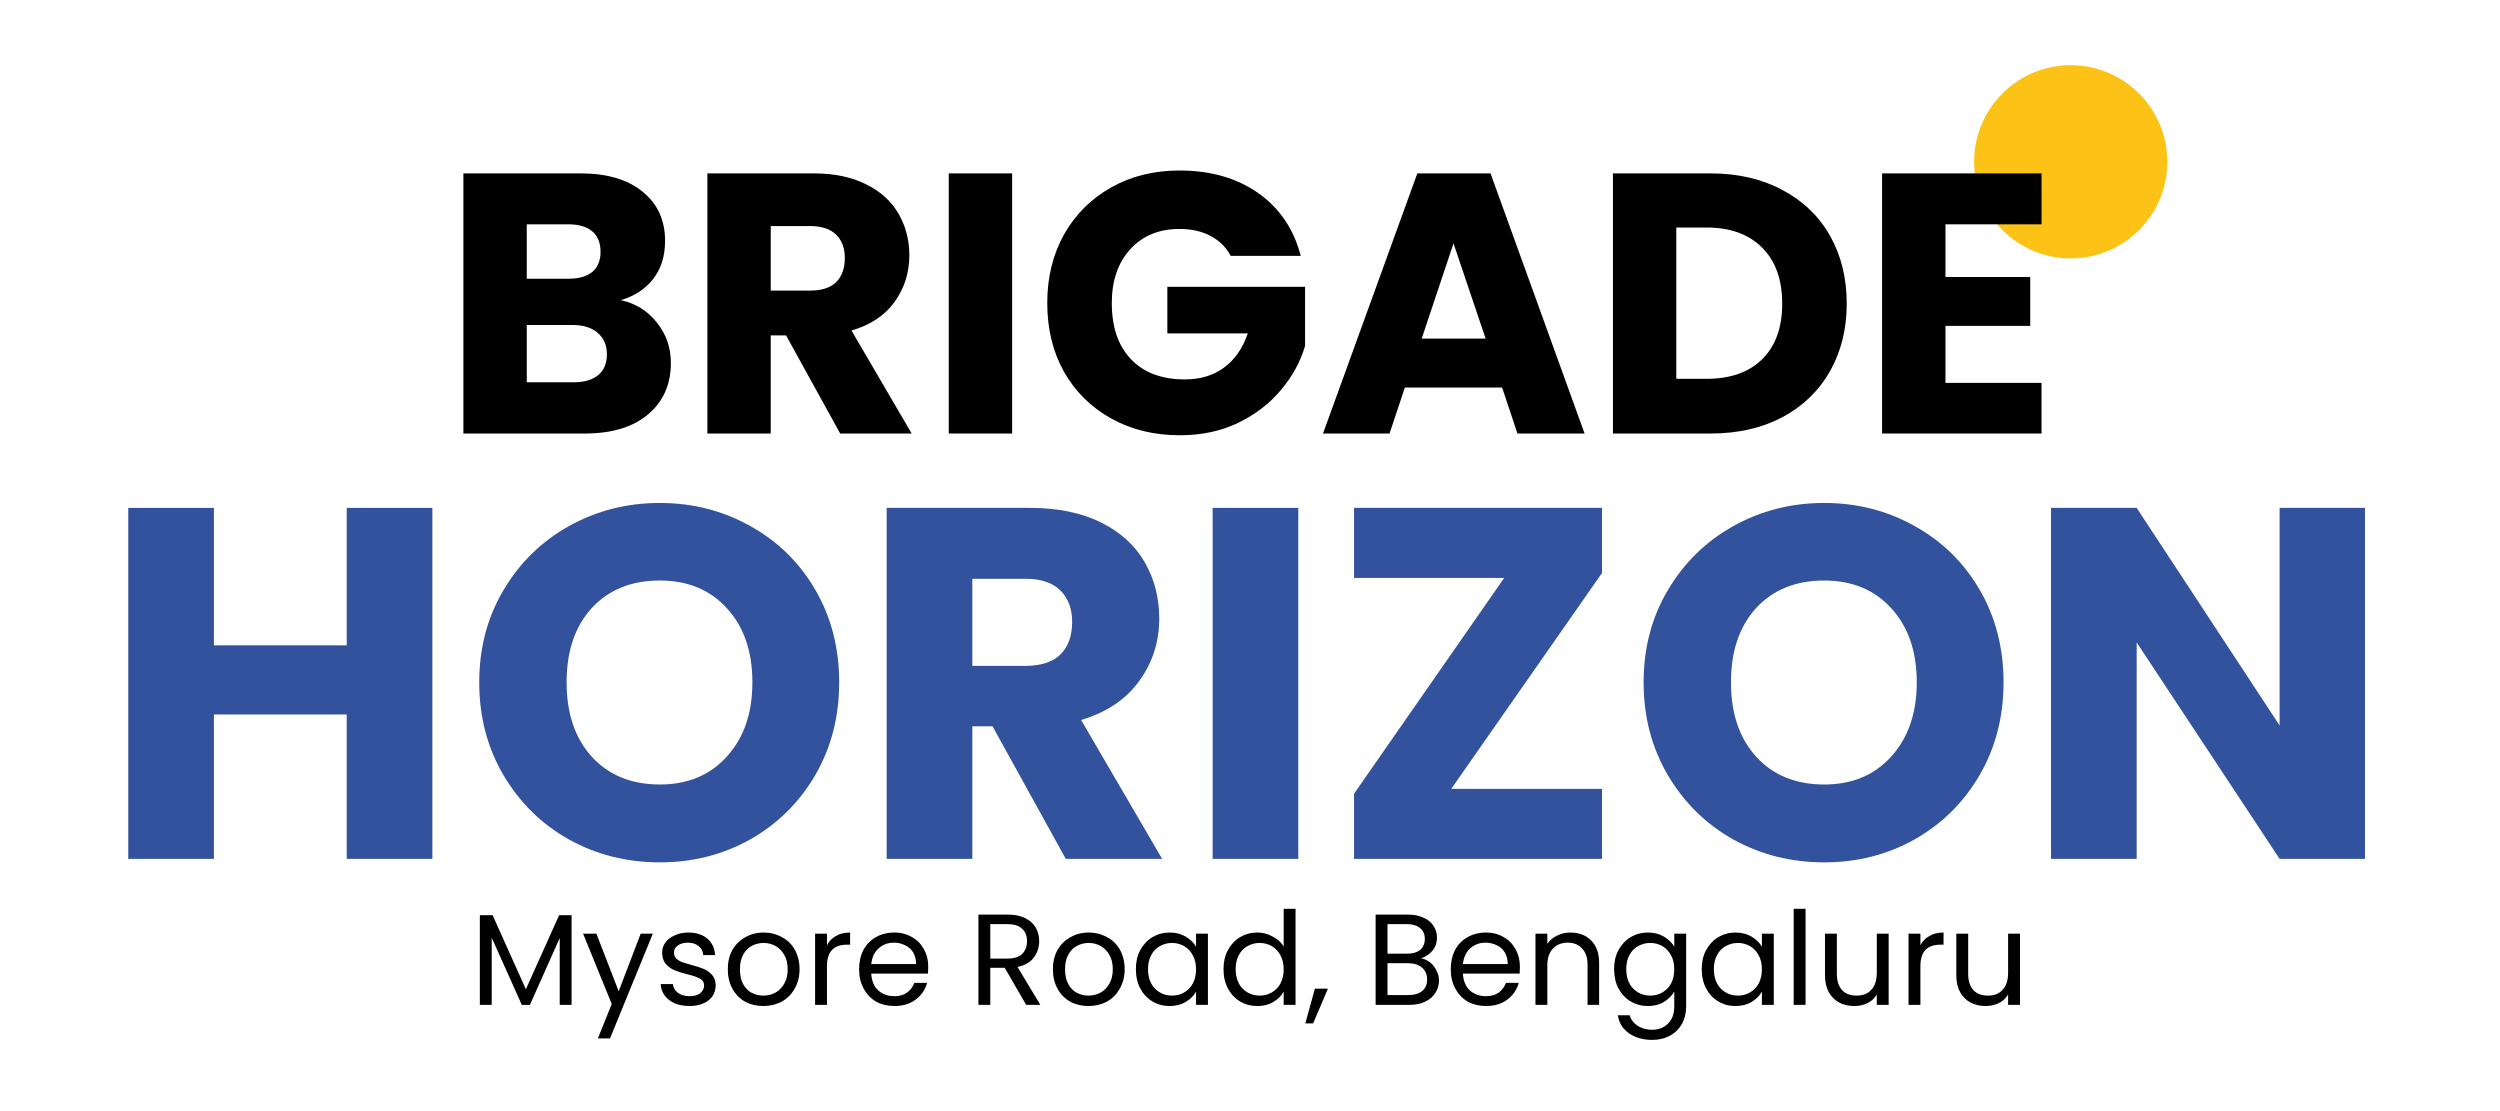 <svg xmlns="http://www.w3.org/2000/svg" xmlns:xlink="http://www.w3.org/1999/xlink" width="180" zoomAndPan="magnify" viewBox="0 0 135 60" height="80" preserveAspectRatio="xMidYMid meet" version="1.0"><defs><filter x="0%" y="0%" width="100%" height="100%" id="dc057087c6"><feColorMatrix values="0 0 0 0 1 0 0 0 0 1 0 0 0 0 1 0 0 0 1 0" color-interpolation-filters="sRGB"/></filter><g/><clipPath id="dc394b3f92"><path d="M 106.602 3.52 L 117.035 3.52 L 117.035 13.953 L 106.602 13.953 Z M 106.602 3.52 " clip-rule="nonzero"/></clipPath><clipPath id="989eea379a"><path d="M 111.816 3.52 C 108.938 3.52 106.602 5.855 106.602 8.738 C 106.602 11.617 108.938 13.953 111.816 13.953 C 114.699 13.953 117.035 11.617 117.035 8.738 C 117.035 5.855 114.699 3.52 111.816 3.52 " clip-rule="nonzero"/></clipPath><mask id="f1736ae733"><g filter="url(#dc057087c6)"><rect x="-13.5" width="162" fill="#000000" y="-6" height="72" fill-opacity="0.937"/></g></mask><clipPath id="b6d8c49406"><rect x="0" width="130" y="0" height="39"/></clipPath></defs><g clip-path="url(#dc394b3f92)"><g clip-path="url(#989eea379a)"><path fill="#fcc216" d="M 106.602 3.52 L 117.035 3.52 L 117.035 13.953 L 106.602 13.953 Z M 106.602 3.52 " fill-opacity="1" fill-rule="nonzero"/></g></g><g fill="#000000" fill-opacity="1"><g transform="translate(23.789, 23.41)"><g><path d="M 9.734 -7.203 C 10.547 -7.023 11.195 -6.617 11.688 -5.984 C 12.188 -5.359 12.438 -4.633 12.438 -3.812 C 12.438 -2.645 12.023 -1.719 11.203 -1.031 C 10.391 -0.344 9.25 0 7.781 0 L 1.234 0 L 1.234 -14.047 L 7.562 -14.047 C 8.988 -14.047 10.102 -13.719 10.906 -13.062 C 11.719 -12.406 12.125 -11.52 12.125 -10.406 C 12.125 -9.57 11.906 -8.879 11.469 -8.328 C 11.031 -7.785 10.453 -7.41 9.734 -7.203 Z M 4.656 -8.359 L 6.906 -8.359 C 7.457 -8.359 7.883 -8.477 8.188 -8.719 C 8.488 -8.969 8.641 -9.332 8.641 -9.812 C 8.641 -10.301 8.488 -10.672 8.188 -10.922 C 7.883 -11.172 7.457 -11.297 6.906 -11.297 L 4.656 -11.297 Z M 7.188 -2.766 C 7.758 -2.766 8.203 -2.895 8.516 -3.156 C 8.828 -3.414 8.984 -3.789 8.984 -4.281 C 8.984 -4.77 8.816 -5.156 8.484 -5.438 C 8.16 -5.719 7.711 -5.859 7.141 -5.859 L 4.656 -5.859 L 4.656 -2.766 Z M 7.188 -2.766 "/></g></g></g><g fill="#000000" fill-opacity="1"><g transform="translate(36.964, 23.41)"><g><path d="M 8.406 0 L 5.484 -5.297 L 4.656 -5.297 L 4.656 0 L 1.234 0 L 1.234 -14.047 L 6.984 -14.047 C 8.086 -14.047 9.031 -13.848 9.812 -13.453 C 10.594 -13.066 11.176 -12.535 11.562 -11.859 C 11.945 -11.191 12.141 -10.445 12.141 -9.625 C 12.141 -8.688 11.875 -7.848 11.344 -7.109 C 10.82 -6.379 10.047 -5.863 9.016 -5.562 L 12.266 0 Z M 4.656 -7.719 L 6.781 -7.719 C 7.406 -7.719 7.875 -7.867 8.188 -8.172 C 8.5 -8.484 8.656 -8.922 8.656 -9.484 C 8.656 -10.016 8.5 -10.43 8.188 -10.734 C 7.875 -11.047 7.406 -11.203 6.781 -11.203 L 4.656 -11.203 Z M 4.656 -7.719 "/></g></g></g><g fill="#000000" fill-opacity="1"><g transform="translate(49.999, 23.41)"><g><path d="M 4.656 -14.047 L 4.656 0 L 1.234 0 L 1.234 -14.047 Z M 4.656 -14.047 "/></g></g></g><g fill="#000000" fill-opacity="1"><g transform="translate(55.896, 23.41)"><g><path d="M 10.562 -9.594 C 10.312 -10.062 9.945 -10.422 9.469 -10.672 C 9 -10.922 8.441 -11.047 7.797 -11.047 C 6.691 -11.047 5.805 -10.68 5.141 -9.953 C 4.473 -9.223 4.141 -8.254 4.141 -7.047 C 4.141 -5.742 4.488 -4.727 5.188 -4 C 5.883 -3.281 6.848 -2.922 8.078 -2.922 C 8.922 -2.922 9.629 -3.133 10.203 -3.562 C 10.785 -3.988 11.211 -4.602 11.484 -5.406 L 7.141 -5.406 L 7.141 -7.922 L 14.578 -7.922 L 14.578 -4.734 C 14.328 -3.879 13.895 -3.086 13.281 -2.359 C 12.676 -1.629 11.906 -1.035 10.969 -0.578 C 10.039 -0.129 8.988 0.094 7.812 0.094 C 6.426 0.094 5.191 -0.207 4.109 -0.812 C 3.023 -1.414 2.176 -2.254 1.562 -3.328 C 0.957 -4.41 0.656 -5.648 0.656 -7.047 C 0.656 -8.43 0.957 -9.664 1.562 -10.75 C 2.176 -11.832 3.02 -12.676 4.094 -13.281 C 5.176 -13.895 6.41 -14.203 7.797 -14.203 C 9.473 -14.203 10.891 -13.797 12.047 -12.984 C 13.203 -12.172 13.969 -11.039 14.344 -9.594 Z M 10.562 -9.594 "/></g></g></g><g fill="#000000" fill-opacity="1"><g transform="translate(71.13, 23.41)"><g><path d="M 9.984 -2.484 L 4.734 -2.484 L 3.906 0 L 0.312 0 L 5.406 -14.047 L 9.359 -14.047 L 14.438 0 L 10.812 0 Z M 9.094 -5.125 L 7.359 -10.266 L 5.641 -5.125 Z M 9.094 -5.125 "/></g></g></g><g fill="#000000" fill-opacity="1"><g transform="translate(85.864, 23.41)"><g><path d="M 6.5 -14.047 C 7.977 -14.047 9.27 -13.75 10.375 -13.156 C 11.488 -12.57 12.348 -11.75 12.953 -10.688 C 13.555 -9.625 13.859 -8.398 13.859 -7.016 C 13.859 -5.641 13.555 -4.422 12.953 -3.359 C 12.348 -2.297 11.488 -1.469 10.375 -0.875 C 9.258 -0.289 7.969 0 6.5 0 L 1.234 0 L 1.234 -14.047 Z M 6.281 -2.953 C 7.57 -2.953 8.578 -3.305 9.297 -4.016 C 10.016 -4.723 10.375 -5.723 10.375 -7.016 C 10.375 -8.305 10.016 -9.312 9.297 -10.031 C 8.578 -10.758 7.57 -11.125 6.281 -11.125 L 4.656 -11.125 L 4.656 -2.953 Z M 6.281 -2.953 "/></g></g></g><g fill="#000000" fill-opacity="1"><g transform="translate(100.399, 23.41)"><g><path d="M 4.656 -11.297 L 4.656 -8.453 L 9.234 -8.453 L 9.234 -5.812 L 4.656 -5.812 L 4.656 -2.734 L 9.844 -2.734 L 9.844 0 L 1.234 0 L 1.234 -14.047 L 9.844 -14.047 L 9.844 -11.297 Z M 4.656 -11.297 "/></g></g></g><g fill="#000000" fill-opacity="1"><g transform="translate(25.381, 54.263)"><g><path d="M 5.484 -4.844 L 5.484 0 L 4.844 0 L 4.844 -3.609 L 3.234 0 L 2.797 0 L 1.172 -3.625 L 1.172 0 L 0.531 0 L 0.531 -4.844 L 1.219 -4.844 L 3.016 -0.844 L 4.812 -4.844 Z M 5.484 -4.844 "/></g></g></g><g fill="#000000" fill-opacity="1"><g transform="translate(31.409, 54.263)"><g><path d="M 3.844 -3.844 L 1.531 1.812 L 0.875 1.812 L 1.625 -0.047 L 0.078 -3.844 L 0.797 -3.844 L 2 -0.734 L 3.188 -3.844 Z M 3.844 -3.844 "/></g></g></g><g fill="#000000" fill-opacity="1"><g transform="translate(35.35, 54.263)"><g><path d="M 1.891 0.062 C 1.598 0.062 1.332 0.016 1.094 -0.078 C 0.863 -0.18 0.68 -0.32 0.547 -0.5 C 0.41 -0.688 0.336 -0.895 0.328 -1.125 L 0.984 -1.125 C 1.004 -0.938 1.094 -0.781 1.25 -0.656 C 1.414 -0.531 1.629 -0.469 1.891 -0.469 C 2.129 -0.469 2.316 -0.52 2.453 -0.625 C 2.598 -0.738 2.672 -0.879 2.672 -1.047 C 2.672 -1.211 2.594 -1.336 2.438 -1.422 C 2.289 -1.504 2.062 -1.582 1.75 -1.656 C 1.469 -1.727 1.238 -1.801 1.062 -1.875 C 0.883 -1.957 0.727 -2.07 0.594 -2.219 C 0.469 -2.375 0.406 -2.578 0.406 -2.828 C 0.406 -3.023 0.461 -3.203 0.578 -3.359 C 0.691 -3.523 0.859 -3.656 1.078 -3.75 C 1.297 -3.852 1.539 -3.906 1.812 -3.906 C 2.238 -3.906 2.582 -3.797 2.844 -3.578 C 3.102 -3.359 3.242 -3.062 3.266 -2.688 L 2.625 -2.688 C 2.613 -2.895 2.531 -3.055 2.375 -3.172 C 2.227 -3.297 2.035 -3.359 1.797 -3.359 C 1.566 -3.359 1.383 -3.305 1.25 -3.203 C 1.113 -3.109 1.047 -2.984 1.047 -2.828 C 1.047 -2.703 1.082 -2.598 1.156 -2.516 C 1.238 -2.43 1.344 -2.363 1.469 -2.312 C 1.594 -2.27 1.766 -2.219 1.984 -2.156 C 2.266 -2.082 2.488 -2.008 2.656 -1.938 C 2.832 -1.863 2.984 -1.754 3.109 -1.609 C 3.234 -1.461 3.297 -1.273 3.297 -1.047 C 3.297 -0.836 3.238 -0.645 3.125 -0.469 C 3.008 -0.301 2.844 -0.172 2.625 -0.078 C 2.414 0.016 2.172 0.062 1.891 0.062 Z M 1.891 0.062 "/></g></g></g><g fill="#000000" fill-opacity="1"><g transform="translate(39.004, 54.263)"><g><path d="M 2.219 0.062 C 1.852 0.062 1.523 -0.016 1.234 -0.172 C 0.941 -0.336 0.711 -0.57 0.547 -0.875 C 0.379 -1.176 0.297 -1.523 0.297 -1.922 C 0.297 -2.316 0.379 -2.664 0.547 -2.969 C 0.723 -3.27 0.957 -3.5 1.25 -3.656 C 1.539 -3.82 1.867 -3.906 2.234 -3.906 C 2.598 -3.906 2.926 -3.82 3.219 -3.656 C 3.52 -3.5 3.754 -3.27 3.922 -2.969 C 4.086 -2.664 4.172 -2.316 4.172 -1.922 C 4.172 -1.523 4.082 -1.176 3.906 -0.875 C 3.738 -0.57 3.504 -0.336 3.203 -0.172 C 2.91 -0.016 2.582 0.062 2.219 0.062 Z M 2.219 -0.5 C 2.445 -0.5 2.66 -0.551 2.859 -0.656 C 3.055 -0.758 3.219 -0.922 3.344 -1.141 C 3.469 -1.359 3.531 -1.617 3.531 -1.922 C 3.531 -2.234 3.469 -2.492 3.344 -2.703 C 3.219 -2.922 3.055 -3.082 2.859 -3.188 C 2.672 -3.289 2.461 -3.344 2.234 -3.344 C 2.004 -3.344 1.789 -3.289 1.594 -3.188 C 1.395 -3.082 1.238 -2.922 1.125 -2.703 C 1.008 -2.492 0.953 -2.234 0.953 -1.922 C 0.953 -1.609 1.008 -1.344 1.125 -1.125 C 1.238 -0.914 1.391 -0.758 1.578 -0.656 C 1.773 -0.551 1.988 -0.5 2.219 -0.5 Z M 2.219 -0.5 "/></g></g></g><g fill="#000000" fill-opacity="1"><g transform="translate(43.484, 54.263)"><g><path d="M 1.172 -3.219 C 1.285 -3.438 1.445 -3.602 1.656 -3.719 C 1.863 -3.844 2.117 -3.906 2.422 -3.906 L 2.422 -3.25 L 2.25 -3.25 C 1.531 -3.25 1.172 -2.863 1.172 -2.094 L 1.172 0 L 0.531 0 L 0.531 -3.844 L 1.172 -3.844 Z M 1.172 -3.219 "/></g></g></g><g fill="#000000" fill-opacity="1"><g transform="translate(46.095, 54.263)"><g><path d="M 4.031 -2.062 C 4.031 -1.945 4.023 -1.82 4.016 -1.688 L 0.953 -1.688 C 0.973 -1.301 1.098 -1 1.328 -0.781 C 1.566 -0.57 1.859 -0.469 2.203 -0.469 C 2.473 -0.469 2.695 -0.531 2.875 -0.656 C 3.062 -0.789 3.195 -0.969 3.281 -1.188 L 3.969 -1.188 C 3.863 -0.812 3.656 -0.508 3.344 -0.281 C 3.039 -0.051 2.66 0.062 2.203 0.062 C 1.836 0.062 1.508 -0.016 1.219 -0.172 C 0.938 -0.336 0.711 -0.57 0.547 -0.875 C 0.379 -1.176 0.297 -1.523 0.297 -1.922 C 0.297 -2.316 0.375 -2.664 0.531 -2.969 C 0.695 -3.27 0.922 -3.5 1.203 -3.656 C 1.492 -3.82 1.828 -3.906 2.203 -3.906 C 2.566 -3.906 2.883 -3.82 3.156 -3.656 C 3.438 -3.5 3.648 -3.281 3.797 -3 C 3.953 -2.727 4.031 -2.414 4.031 -2.062 Z M 3.375 -2.203 C 3.375 -2.441 3.32 -2.648 3.219 -2.828 C 3.113 -3.004 2.969 -3.133 2.781 -3.219 C 2.594 -3.312 2.391 -3.359 2.172 -3.359 C 1.848 -3.359 1.57 -3.254 1.344 -3.047 C 1.125 -2.848 0.992 -2.566 0.953 -2.203 Z M 3.375 -2.203 "/></g></g></g><g fill="#000000" fill-opacity="1"><g transform="translate(50.435, 54.263)"><g/></g></g><g fill="#000000" fill-opacity="1"><g transform="translate(52.304, 54.263)"><g><path d="M 3.109 0 L 1.953 -2 L 1.172 -2 L 1.172 0 L 0.531 0 L 0.531 -4.875 L 2.109 -4.875 C 2.484 -4.875 2.797 -4.812 3.047 -4.688 C 3.305 -4.562 3.5 -4.391 3.625 -4.172 C 3.75 -3.961 3.812 -3.719 3.812 -3.438 C 3.812 -3.102 3.711 -2.805 3.516 -2.547 C 3.328 -2.297 3.035 -2.129 2.641 -2.047 L 3.875 0 Z M 1.172 -2.5 L 2.109 -2.5 C 2.453 -2.5 2.711 -2.582 2.891 -2.75 C 3.066 -2.926 3.156 -3.156 3.156 -3.438 C 3.156 -3.727 3.066 -3.953 2.891 -4.109 C 2.723 -4.273 2.461 -4.359 2.109 -4.359 L 1.172 -4.359 Z M 1.172 -2.5 "/></g></g></g><g fill="#000000" fill-opacity="1"><g transform="translate(56.56, 54.263)"><g><path d="M 2.219 0.062 C 1.852 0.062 1.523 -0.016 1.234 -0.172 C 0.941 -0.336 0.711 -0.57 0.547 -0.875 C 0.379 -1.176 0.297 -1.523 0.297 -1.922 C 0.297 -2.316 0.379 -2.664 0.547 -2.969 C 0.723 -3.27 0.957 -3.5 1.25 -3.656 C 1.539 -3.82 1.867 -3.906 2.234 -3.906 C 2.598 -3.906 2.926 -3.82 3.219 -3.656 C 3.52 -3.5 3.754 -3.27 3.922 -2.969 C 4.086 -2.664 4.172 -2.316 4.172 -1.922 C 4.172 -1.523 4.082 -1.176 3.906 -0.875 C 3.738 -0.57 3.504 -0.336 3.203 -0.172 C 2.91 -0.016 2.582 0.062 2.219 0.062 Z M 2.219 -0.5 C 2.445 -0.5 2.66 -0.551 2.859 -0.656 C 3.055 -0.758 3.219 -0.922 3.344 -1.141 C 3.469 -1.359 3.531 -1.617 3.531 -1.922 C 3.531 -2.234 3.469 -2.492 3.344 -2.703 C 3.219 -2.922 3.055 -3.082 2.859 -3.188 C 2.672 -3.289 2.461 -3.344 2.234 -3.344 C 2.004 -3.344 1.789 -3.289 1.594 -3.188 C 1.395 -3.082 1.238 -2.922 1.125 -2.703 C 1.008 -2.492 0.953 -2.234 0.953 -1.922 C 0.953 -1.609 1.008 -1.344 1.125 -1.125 C 1.238 -0.914 1.391 -0.758 1.578 -0.656 C 1.773 -0.551 1.988 -0.5 2.219 -0.5 Z M 2.219 -0.5 "/></g></g></g><g fill="#000000" fill-opacity="1"><g transform="translate(61.04, 54.263)"><g><path d="M 0.297 -1.938 C 0.297 -2.32 0.375 -2.66 0.531 -2.953 C 0.695 -3.254 0.914 -3.488 1.188 -3.656 C 1.469 -3.82 1.781 -3.906 2.125 -3.906 C 2.457 -3.906 2.742 -3.832 2.984 -3.688 C 3.234 -3.539 3.422 -3.359 3.547 -3.141 L 3.547 -3.844 L 4.188 -3.844 L 4.188 0 L 3.547 0 L 3.547 -0.719 C 3.422 -0.488 3.234 -0.301 2.984 -0.156 C 2.734 -0.008 2.441 0.062 2.109 0.062 C 1.773 0.062 1.469 -0.02 1.188 -0.188 C 0.914 -0.352 0.695 -0.586 0.531 -0.891 C 0.375 -1.191 0.297 -1.539 0.297 -1.938 Z M 3.547 -1.922 C 3.547 -2.211 3.488 -2.461 3.375 -2.672 C 3.258 -2.891 3.102 -3.055 2.906 -3.172 C 2.707 -3.285 2.488 -3.344 2.25 -3.344 C 2.008 -3.344 1.789 -3.285 1.594 -3.172 C 1.395 -3.066 1.238 -2.906 1.125 -2.688 C 1.008 -2.469 0.953 -2.219 0.953 -1.938 C 0.953 -1.633 1.008 -1.375 1.125 -1.156 C 1.238 -0.945 1.395 -0.785 1.594 -0.672 C 1.789 -0.555 2.008 -0.5 2.25 -0.5 C 2.488 -0.5 2.707 -0.555 2.906 -0.672 C 3.102 -0.785 3.258 -0.945 3.375 -1.156 C 3.488 -1.375 3.547 -1.629 3.547 -1.922 Z M 3.547 -1.922 "/></g></g></g><g fill="#000000" fill-opacity="1"><g transform="translate(65.772, 54.263)"><g><path d="M 0.297 -1.938 C 0.297 -2.32 0.375 -2.66 0.531 -2.953 C 0.695 -3.254 0.914 -3.488 1.188 -3.656 C 1.469 -3.82 1.781 -3.906 2.125 -3.906 C 2.426 -3.906 2.703 -3.832 2.953 -3.688 C 3.211 -3.551 3.41 -3.375 3.547 -3.156 L 3.547 -5.188 L 4.188 -5.188 L 4.188 0 L 3.547 0 L 3.547 -0.719 C 3.422 -0.488 3.234 -0.301 2.984 -0.156 C 2.742 -0.008 2.457 0.062 2.125 0.062 C 1.781 0.062 1.469 -0.02 1.188 -0.188 C 0.914 -0.352 0.695 -0.586 0.531 -0.891 C 0.375 -1.191 0.297 -1.539 0.297 -1.938 Z M 3.547 -1.922 C 3.547 -2.211 3.488 -2.461 3.375 -2.672 C 3.258 -2.891 3.102 -3.055 2.906 -3.172 C 2.707 -3.285 2.488 -3.344 2.25 -3.344 C 2.008 -3.344 1.789 -3.285 1.594 -3.172 C 1.395 -3.066 1.238 -2.906 1.125 -2.688 C 1.008 -2.469 0.953 -2.219 0.953 -1.938 C 0.953 -1.633 1.008 -1.375 1.125 -1.156 C 1.238 -0.945 1.395 -0.785 1.594 -0.672 C 1.789 -0.555 2.008 -0.5 2.25 -0.5 C 2.488 -0.5 2.707 -0.555 2.906 -0.672 C 3.102 -0.785 3.258 -0.945 3.375 -1.156 C 3.488 -1.375 3.547 -1.629 3.547 -1.922 Z M 3.547 -1.922 "/></g></g></g><g fill="#000000" fill-opacity="1"><g transform="translate(70.504, 54.263)"><g><path d="M 1.203 -0.875 L 0.406 1 L -0.016 1 L 0.5 -0.875 Z M 1.203 -0.875 "/></g></g></g><g fill="#000000" fill-opacity="1"><g transform="translate(71.89, 54.263)"><g/></g></g><g fill="#000000" fill-opacity="1"><g transform="translate(73.753, 54.263)"><g><path d="M 2.984 -2.516 C 3.16 -2.484 3.32 -2.41 3.469 -2.297 C 3.613 -2.18 3.727 -2.035 3.812 -1.859 C 3.906 -1.691 3.953 -1.508 3.953 -1.312 C 3.953 -1.062 3.883 -0.836 3.75 -0.641 C 3.625 -0.441 3.441 -0.285 3.203 -0.172 C 2.961 -0.055 2.68 0 2.359 0 L 0.531 0 L 0.531 -4.875 L 2.281 -4.875 C 2.613 -4.875 2.895 -4.816 3.125 -4.703 C 3.363 -4.598 3.539 -4.453 3.656 -4.266 C 3.781 -4.078 3.844 -3.867 3.844 -3.641 C 3.844 -3.348 3.758 -3.109 3.594 -2.922 C 3.438 -2.734 3.234 -2.598 2.984 -2.516 Z M 1.172 -2.766 L 2.25 -2.766 C 2.539 -2.766 2.77 -2.832 2.938 -2.969 C 3.102 -3.113 3.188 -3.312 3.188 -3.562 C 3.188 -3.812 3.102 -4.004 2.938 -4.141 C 2.77 -4.285 2.535 -4.359 2.234 -4.359 L 1.172 -4.359 Z M 2.297 -0.531 C 2.617 -0.531 2.867 -0.602 3.047 -0.75 C 3.223 -0.895 3.312 -1.102 3.312 -1.375 C 3.312 -1.645 3.219 -1.859 3.031 -2.016 C 2.844 -2.172 2.594 -2.25 2.281 -2.25 L 1.172 -2.25 L 1.172 -0.531 Z M 2.297 -0.531 "/></g></g></g><g fill="#000000" fill-opacity="1"><g transform="translate(78.044, 54.263)"><g><path d="M 4.031 -2.062 C 4.031 -1.945 4.023 -1.82 4.016 -1.688 L 0.953 -1.688 C 0.973 -1.301 1.098 -1 1.328 -0.781 C 1.566 -0.57 1.859 -0.469 2.203 -0.469 C 2.473 -0.469 2.695 -0.531 2.875 -0.656 C 3.062 -0.789 3.195 -0.969 3.281 -1.188 L 3.969 -1.188 C 3.863 -0.812 3.656 -0.508 3.344 -0.281 C 3.039 -0.051 2.66 0.062 2.203 0.062 C 1.836 0.062 1.508 -0.016 1.219 -0.172 C 0.938 -0.336 0.711 -0.57 0.547 -0.875 C 0.379 -1.176 0.297 -1.523 0.297 -1.922 C 0.297 -2.316 0.375 -2.664 0.531 -2.969 C 0.695 -3.27 0.922 -3.5 1.203 -3.656 C 1.492 -3.82 1.828 -3.906 2.203 -3.906 C 2.566 -3.906 2.883 -3.82 3.156 -3.656 C 3.438 -3.5 3.648 -3.281 3.797 -3 C 3.953 -2.727 4.031 -2.414 4.031 -2.062 Z M 3.375 -2.203 C 3.375 -2.441 3.32 -2.648 3.219 -2.828 C 3.113 -3.004 2.969 -3.133 2.781 -3.219 C 2.594 -3.312 2.391 -3.359 2.172 -3.359 C 1.848 -3.359 1.57 -3.254 1.344 -3.047 C 1.125 -2.848 0.992 -2.566 0.953 -2.203 Z M 3.375 -2.203 "/></g></g></g><g fill="#000000" fill-opacity="1"><g transform="translate(82.384, 54.263)"><g><path d="M 2.406 -3.906 C 2.875 -3.906 3.25 -3.766 3.531 -3.484 C 3.82 -3.203 3.969 -2.797 3.969 -2.266 L 3.969 0 L 3.344 0 L 3.344 -2.172 C 3.344 -2.555 3.242 -2.848 3.047 -3.047 C 2.859 -3.254 2.602 -3.359 2.281 -3.359 C 1.938 -3.359 1.664 -3.25 1.469 -3.031 C 1.27 -2.82 1.172 -2.52 1.172 -2.125 L 1.172 0 L 0.531 0 L 0.531 -3.844 L 1.172 -3.844 L 1.172 -3.297 C 1.297 -3.484 1.469 -3.629 1.688 -3.734 C 1.906 -3.848 2.145 -3.906 2.406 -3.906 Z M 2.406 -3.906 "/></g></g></g><g fill="#000000" fill-opacity="1"><g transform="translate(86.864, 54.263)"><g><path d="M 2.125 -3.906 C 2.457 -3.906 2.742 -3.832 2.984 -3.688 C 3.234 -3.539 3.422 -3.359 3.547 -3.141 L 3.547 -3.844 L 4.188 -3.844 L 4.188 0.078 C 4.188 0.43 4.113 0.742 3.969 1.016 C 3.82 1.285 3.609 1.5 3.328 1.656 C 3.047 1.812 2.723 1.891 2.359 1.891 C 1.859 1.891 1.438 1.77 1.094 1.531 C 0.758 1.289 0.562 0.969 0.5 0.562 L 1.141 0.562 C 1.203 0.789 1.344 0.977 1.562 1.125 C 1.781 1.27 2.047 1.344 2.359 1.344 C 2.711 1.344 3 1.227 3.219 1 C 3.438 0.781 3.547 0.473 3.547 0.078 L 3.547 -0.719 C 3.422 -0.5 3.234 -0.312 2.984 -0.156 C 2.742 -0.008 2.457 0.062 2.125 0.062 C 1.781 0.062 1.469 -0.02 1.188 -0.188 C 0.914 -0.352 0.695 -0.586 0.531 -0.891 C 0.375 -1.191 0.297 -1.539 0.297 -1.938 C 0.297 -2.32 0.375 -2.66 0.531 -2.953 C 0.695 -3.254 0.914 -3.488 1.188 -3.656 C 1.469 -3.82 1.781 -3.906 2.125 -3.906 Z M 3.547 -1.922 C 3.547 -2.211 3.488 -2.461 3.375 -2.672 C 3.258 -2.891 3.102 -3.055 2.906 -3.172 C 2.707 -3.285 2.488 -3.344 2.25 -3.344 C 2.008 -3.344 1.789 -3.285 1.594 -3.172 C 1.395 -3.066 1.238 -2.906 1.125 -2.688 C 1.008 -2.469 0.953 -2.219 0.953 -1.938 C 0.953 -1.633 1.008 -1.375 1.125 -1.156 C 1.238 -0.945 1.395 -0.785 1.594 -0.672 C 1.789 -0.555 2.008 -0.5 2.25 -0.5 C 2.488 -0.5 2.707 -0.555 2.906 -0.672 C 3.102 -0.785 3.258 -0.945 3.375 -1.156 C 3.488 -1.375 3.547 -1.629 3.547 -1.922 Z M 3.547 -1.922 "/></g></g></g><g fill="#000000" fill-opacity="1"><g transform="translate(91.596, 54.263)"><g><path d="M 0.297 -1.938 C 0.297 -2.32 0.375 -2.66 0.531 -2.953 C 0.695 -3.254 0.914 -3.488 1.188 -3.656 C 1.469 -3.82 1.781 -3.906 2.125 -3.906 C 2.457 -3.906 2.742 -3.832 2.984 -3.688 C 3.234 -3.539 3.422 -3.359 3.547 -3.141 L 3.547 -3.844 L 4.188 -3.844 L 4.188 0 L 3.547 0 L 3.547 -0.719 C 3.422 -0.488 3.234 -0.301 2.984 -0.156 C 2.734 -0.008 2.441 0.062 2.109 0.062 C 1.773 0.062 1.469 -0.02 1.188 -0.188 C 0.914 -0.352 0.695 -0.586 0.531 -0.891 C 0.375 -1.191 0.297 -1.539 0.297 -1.938 Z M 3.547 -1.922 C 3.547 -2.211 3.488 -2.461 3.375 -2.672 C 3.258 -2.891 3.102 -3.055 2.906 -3.172 C 2.707 -3.285 2.488 -3.344 2.25 -3.344 C 2.008 -3.344 1.789 -3.285 1.594 -3.172 C 1.395 -3.066 1.238 -2.906 1.125 -2.688 C 1.008 -2.469 0.953 -2.219 0.953 -1.938 C 0.953 -1.633 1.008 -1.375 1.125 -1.156 C 1.238 -0.945 1.395 -0.785 1.594 -0.672 C 1.789 -0.555 2.008 -0.5 2.25 -0.5 C 2.488 -0.5 2.707 -0.555 2.906 -0.672 C 3.102 -0.785 3.258 -0.945 3.375 -1.156 C 3.488 -1.375 3.547 -1.629 3.547 -1.922 Z M 3.547 -1.922 "/></g></g></g><g fill="#000000" fill-opacity="1"><g transform="translate(96.328, 54.263)"><g><path d="M 1.172 -5.188 L 1.172 0 L 0.531 0 L 0.531 -5.188 Z M 1.172 -5.188 "/></g></g></g><g fill="#000000" fill-opacity="1"><g transform="translate(98.05, 54.263)"><g><path d="M 3.938 -3.844 L 3.938 0 L 3.297 0 L 3.297 -0.562 C 3.18 -0.363 3.016 -0.207 2.797 -0.094 C 2.578 0.008 2.336 0.062 2.078 0.062 C 1.773 0.062 1.504 0 1.266 -0.125 C 1.035 -0.25 0.848 -0.438 0.703 -0.688 C 0.566 -0.938 0.5 -1.238 0.5 -1.594 L 0.5 -3.844 L 1.141 -3.844 L 1.141 -1.672 C 1.141 -1.297 1.234 -1.004 1.422 -0.797 C 1.609 -0.598 1.867 -0.5 2.203 -0.5 C 2.547 -0.5 2.812 -0.602 3 -0.812 C 3.195 -1.02 3.297 -1.328 3.297 -1.734 L 3.297 -3.844 Z M 3.938 -3.844 "/></g></g></g><g fill="#000000" fill-opacity="1"><g transform="translate(102.53, 54.263)"><g><path d="M 1.172 -3.219 C 1.285 -3.438 1.445 -3.602 1.656 -3.719 C 1.863 -3.844 2.117 -3.906 2.422 -3.906 L 2.422 -3.25 L 2.25 -3.25 C 1.531 -3.25 1.172 -2.863 1.172 -2.094 L 1.172 0 L 0.531 0 L 0.531 -3.844 L 1.172 -3.844 Z M 1.172 -3.219 "/></g></g></g><g fill="#000000" fill-opacity="1"><g transform="translate(105.141, 54.263)"><g><path d="M 3.938 -3.844 L 3.938 0 L 3.297 0 L 3.297 -0.562 C 3.18 -0.363 3.016 -0.207 2.797 -0.094 C 2.578 0.008 2.336 0.062 2.078 0.062 C 1.773 0.062 1.504 0 1.266 -0.125 C 1.035 -0.25 0.848 -0.438 0.703 -0.688 C 0.566 -0.938 0.5 -1.238 0.5 -1.594 L 0.5 -3.844 L 1.141 -3.844 L 1.141 -1.672 C 1.141 -1.297 1.234 -1.004 1.422 -0.797 C 1.609 -0.598 1.867 -0.5 2.203 -0.5 C 2.547 -0.5 2.812 -0.602 3 -0.812 C 3.195 -1.02 3.297 -1.328 3.297 -1.734 L 3.297 -3.844 Z M 3.938 -3.844 "/></g></g></g><g mask="url(#f1736ae733)"><g transform="matrix(1, 0, 0, 1, 5, 18)"><g clip-path="url(#b6d8c49406)"><g fill="#244697" fill-opacity="1"><g transform="translate(0.254, 28.379)"><g><path d="M 18.094 -18.953 L 18.094 0 L 13.469 0 L 13.469 -7.797 L 6.297 -7.797 L 6.297 0 L 1.672 0 L 1.672 -18.953 L 6.297 -18.953 L 6.297 -11.531 L 13.469 -11.531 L 13.469 -18.953 Z M 18.094 -18.953 "/></g></g></g><g fill="#244697" fill-opacity="1"><g transform="translate(19.988, 28.379)"><g><path d="M 10.641 0.188 C 8.859 0.188 7.223 -0.223 5.734 -1.047 C 4.254 -1.879 3.078 -3.035 2.203 -4.516 C 1.328 -6.004 0.891 -7.676 0.891 -9.531 C 0.891 -11.383 1.328 -13.047 2.203 -14.516 C 3.078 -15.992 4.254 -17.145 5.734 -17.969 C 7.223 -18.801 8.859 -19.219 10.641 -19.219 C 12.422 -19.219 14.051 -18.801 15.531 -17.969 C 17.02 -17.145 18.191 -15.992 19.047 -14.516 C 19.898 -13.047 20.328 -11.383 20.328 -9.531 C 20.328 -7.676 19.895 -6.004 19.031 -4.516 C 18.164 -3.035 16.992 -1.879 15.516 -1.047 C 14.047 -0.223 12.422 0.188 10.641 0.188 Z M 10.641 -4.016 C 12.148 -4.016 13.359 -4.52 14.266 -5.531 C 15.18 -6.539 15.641 -7.875 15.641 -9.531 C 15.641 -11.207 15.18 -12.539 14.266 -13.531 C 13.359 -14.531 12.148 -15.031 10.641 -15.031 C 9.109 -15.031 7.883 -14.535 6.969 -13.547 C 6.062 -12.555 5.609 -11.219 5.609 -9.531 C 5.609 -7.852 6.062 -6.516 6.969 -5.516 C 7.883 -4.516 9.109 -4.016 10.641 -4.016 Z M 10.641 -4.016 "/></g></g></g><g fill="#244697" fill-opacity="1"><g transform="translate(41.208, 28.379)"><g><path d="M 11.344 0 L 7.391 -7.156 L 6.297 -7.156 L 6.297 0 L 1.672 0 L 1.672 -18.953 L 9.422 -18.953 C 10.91 -18.953 12.18 -18.691 13.234 -18.172 C 14.297 -17.648 15.086 -16.93 15.609 -16.016 C 16.129 -15.109 16.391 -14.098 16.391 -12.984 C 16.391 -11.723 16.031 -10.598 15.312 -9.609 C 14.602 -8.617 13.555 -7.914 12.172 -7.5 L 16.547 0 Z M 6.297 -10.422 L 9.156 -10.422 C 10 -10.422 10.629 -10.625 11.047 -11.031 C 11.473 -11.445 11.688 -12.035 11.688 -12.797 C 11.688 -13.516 11.473 -14.082 11.047 -14.5 C 10.629 -14.914 10 -15.125 9.156 -15.125 L 6.297 -15.125 Z M 6.297 -10.422 "/></g></g></g><g fill="#244697" fill-opacity="1"><g transform="translate(58.81, 28.379)"><g><path d="M 6.297 -18.953 L 6.297 0 L 1.672 0 L 1.672 -18.953 Z M 6.297 -18.953 "/></g></g></g><g fill="#244697" fill-opacity="1"><g transform="translate(66.774, 28.379)"><g><path d="M 6.594 -3.781 L 14.734 -3.781 L 14.734 0 L 1.344 0 L 1.344 -3.516 L 9.453 -15.172 L 1.344 -15.172 L 1.344 -18.953 L 14.734 -18.953 L 14.734 -15.438 Z M 6.594 -3.781 "/></g></g></g><g fill="#244697" fill-opacity="1"><g transform="translate(82.864, 28.379)"><g><path d="M 10.641 0.188 C 8.859 0.188 7.223 -0.223 5.734 -1.047 C 4.254 -1.879 3.078 -3.035 2.203 -4.516 C 1.328 -6.004 0.891 -7.676 0.891 -9.531 C 0.891 -11.383 1.328 -13.047 2.203 -14.516 C 3.078 -15.992 4.254 -17.145 5.734 -17.969 C 7.223 -18.801 8.859 -19.219 10.641 -19.219 C 12.422 -19.219 14.051 -18.801 15.531 -17.969 C 17.02 -17.145 18.191 -15.992 19.047 -14.516 C 19.898 -13.047 20.328 -11.383 20.328 -9.531 C 20.328 -7.676 19.895 -6.004 19.031 -4.516 C 18.164 -3.035 16.992 -1.879 15.516 -1.047 C 14.047 -0.223 12.422 0.188 10.641 0.188 Z M 10.641 -4.016 C 12.148 -4.016 13.359 -4.52 14.266 -5.531 C 15.18 -6.539 15.641 -7.875 15.641 -9.531 C 15.641 -11.207 15.18 -12.539 14.266 -13.531 C 13.359 -14.531 12.148 -15.031 10.641 -15.031 C 9.109 -15.031 7.883 -14.535 6.969 -13.547 C 6.062 -12.555 5.609 -11.219 5.609 -9.531 C 5.609 -7.852 6.062 -6.516 6.969 -5.516 C 7.883 -4.516 9.109 -4.016 10.641 -4.016 Z M 10.641 -4.016 "/></g></g></g><g fill="#244697" fill-opacity="1"><g transform="translate(104.083, 28.379)"><g><path d="M 18.625 0 L 14.016 0 L 6.297 -11.688 L 6.297 0 L 1.672 0 L 1.672 -18.953 L 6.297 -18.953 L 14.016 -7.203 L 14.016 -18.953 L 18.625 -18.953 Z M 18.625 0 "/></g></g></g><g fill="#244697" fill-opacity="1"><g transform="translate(124.384, 28.379)"><g/></g></g></g></g></g></svg>